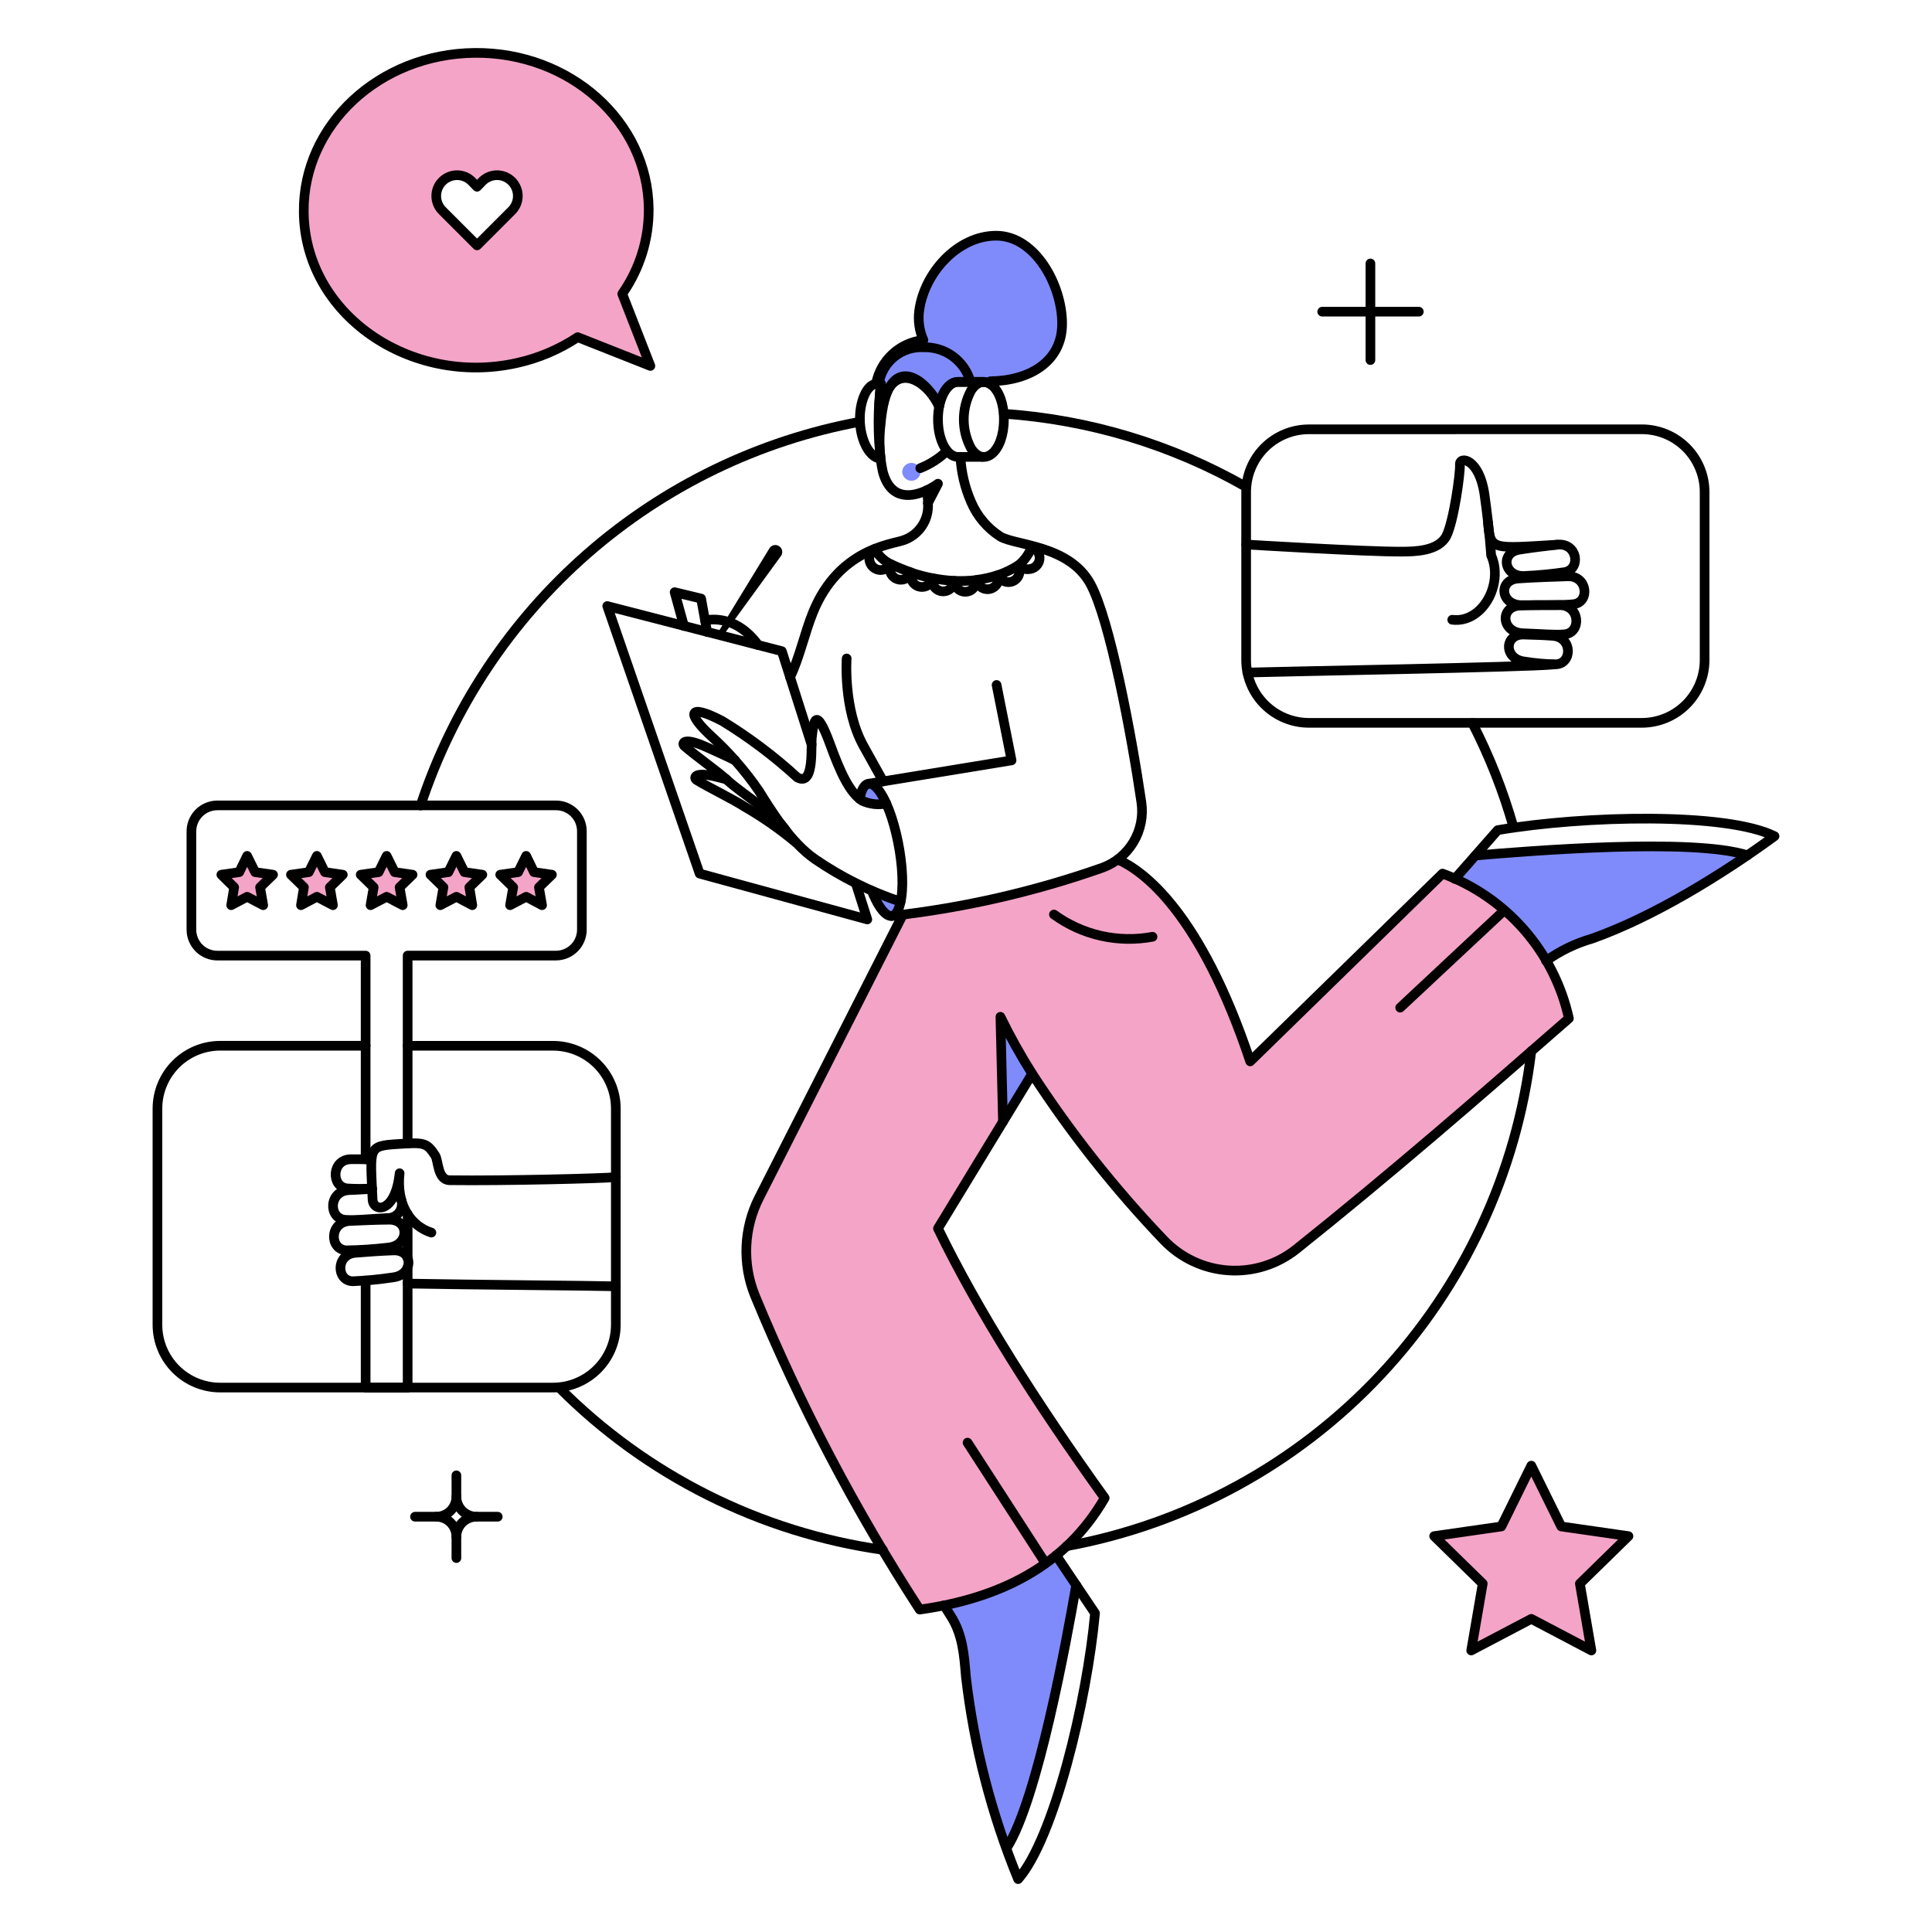 <?xml version="1.0" encoding="UTF-8"?> <svg xmlns="http://www.w3.org/2000/svg" width="200" height="200" viewBox="0 0 200 200" fill="none"><path d="M149.332 90.434L129.445 109.888C124.264 94.385 118.347 90.133 115.738 88.978C113.112 90.975 100.167 93.811 93.488 94.67L78.591 124.028C77.807 125.581 77.363 127.282 77.288 129.019C77.213 130.758 77.509 132.491 78.156 134.105C82.84 145.449 88.555 156.34 95.227 166.641C103.393 165.507 110.293 162.18 114.377 155.09C107.25 145.165 101.276 135.75 97.118 127.187L103.847 116.128L103.564 105.276C107.684 113.784 114.869 122.404 120.445 128.34C122.2 130.199 124.589 131.331 127.139 131.509C129.688 131.688 132.212 130.901 134.208 129.304C143.906 121.572 153.189 113.499 162.414 105.424C161.66 102.031 160.067 98.882 157.783 96.263C155.497 93.644 152.592 91.641 149.332 90.434Z" fill="#F4A4C7"></path><path fill-rule="evenodd" clip-rule="evenodd" d="M67.326 37.879L59.802 34.904C57.886 36.175 55.752 37.081 53.507 37.577C42.523 40.034 31.544 32.589 31.445 21.942C31.356 12.944 39.269 5.575 49.137 5.475C58.986 5.381 67.052 12.584 67.155 21.607C67.181 24.757 66.223 27.837 64.414 30.417L67.326 37.879ZM52.276 18.318C52.537 18.427 52.775 18.585 52.974 18.785C53.174 18.985 53.333 19.222 53.441 19.483C53.55 19.744 53.605 20.024 53.605 20.307C53.605 20.59 53.55 20.87 53.441 21.131C53.333 21.392 53.174 21.629 52.974 21.829L49.383 25.402L45.791 21.829C45.387 21.425 45.16 20.878 45.16 20.307C45.16 19.736 45.387 19.189 45.791 18.785C46.194 18.382 46.742 18.155 47.312 18.155C47.883 18.155 48.431 18.382 48.834 18.785L49.383 19.333L49.931 18.785C50.13 18.585 50.368 18.427 50.629 18.318C50.89 18.21 51.17 18.154 51.453 18.154C51.735 18.154 52.015 18.21 52.276 18.318Z" fill="#F4A4C7"></path><path d="M25.581 88.601L26.413 90.284L28.266 90.549L26.923 91.853L27.245 93.705L25.581 92.835L23.936 93.705L24.239 91.853L22.916 90.549L24.768 90.284L25.581 88.601Z" fill="#F4A4C7"></path><path d="M32.803 88.601L33.635 90.284L35.487 90.549L34.145 91.853L34.467 93.705L32.803 92.835L31.158 93.705L31.461 91.853L30.118 90.549L31.971 90.284L32.803 88.601Z" fill="#F4A4C7"></path><path d="M40.024 88.601L40.856 90.284L42.709 90.549L41.367 91.853L41.688 93.705L40.024 92.835L38.361 93.705L38.682 91.853L37.34 90.549L39.193 90.284L40.024 88.601Z" fill="#F4A4C7"></path><path d="M47.246 88.601L48.078 90.284L49.931 90.549L48.589 91.853L48.891 93.705L47.246 92.835L45.583 93.705L45.904 91.853L44.562 90.549L46.414 90.284L47.246 88.601Z" fill="#F4A4C7"></path><path d="M54.468 88.601L55.281 90.284L57.134 90.549L55.791 91.853L56.113 93.705L54.468 92.835L52.804 93.705L53.126 91.853L51.783 90.549L53.636 90.284L54.468 88.601Z" fill="#F4A4C7"></path><path d="M168.578 159.021L161.621 158.019L158.52 151.724L155.42 158.019L148.463 159.021L153.491 163.937L152.3 170.856L158.52 167.585L164.74 170.856L163.549 163.937L168.578 159.021Z" fill="#F4A4C7"></path><path d="M95.927 50.754C96.016 51.189 96.061 51.633 96.059 52.077L97.098 50.073C96.728 50.333 96.336 50.561 95.927 50.754Z" fill="#7F8BFA"></path><path d="M93.223 93.345C92.713 95.879 91.314 94.915 90.255 92.23C91.22 92.663 92.212 93.035 93.223 93.345Z" fill="#7F8BFA"></path><path d="M91.749 83.177C91.282 83.293 90.796 83.313 90.322 83.235C89.847 83.156 89.393 82.982 88.989 82.722C89.423 80.299 90.671 80.776 91.749 83.177Z" fill="#7F8BFA"></path><path d="M79.649 56.765L74.337 65.462C74.293 65.529 74.277 65.612 74.293 65.691C74.309 65.771 74.356 65.841 74.423 65.885C74.491 65.93 74.573 65.947 74.653 65.931C74.732 65.915 74.802 65.868 74.848 65.801L80.841 57.559C80.898 57.481 80.938 57.392 80.96 57.298C80.982 57.204 80.985 57.106 80.968 57.011C80.951 56.916 80.915 56.825 80.862 56.744C80.809 56.663 80.74 56.594 80.66 56.54C80.579 56.486 80.489 56.45 80.394 56.432C80.299 56.414 80.201 56.416 80.106 56.437C80.012 56.458 79.923 56.498 79.844 56.554C79.766 56.611 79.7 56.682 79.649 56.765Z" fill="black"></path><path d="M93.394 48.844C93.402 49.092 93.506 49.327 93.684 49.499C93.862 49.672 94.1 49.768 94.348 49.768C94.596 49.768 94.835 49.672 95.013 49.499C95.191 49.327 95.295 49.092 95.303 48.844C95.295 48.596 95.191 48.361 95.013 48.189C94.835 48.016 94.596 47.92 94.348 47.92C94.1 47.92 93.862 48.016 93.684 48.189C93.506 48.361 93.402 48.596 93.394 48.844Z" fill="#7F8BFA"></path><path d="M106.853 111.154L103.828 116.107L103.544 105.256C104.545 107.277 105.649 109.247 106.853 111.154Z" fill="#7F8BFA"></path><path d="M152.735 88.562L150.618 90.983C154.591 92.728 157.898 95.703 160.052 99.471C161.495 98.435 163.107 97.654 164.816 97.164C170.509 94.929 175.921 92.036 180.942 88.544C175.421 86.711 158.426 88.071 152.735 88.562Z" fill="#7F8BFA"></path><path d="M109.368 161.025C105.97 163.67 101.979 165.448 97.74 166.205L98.422 167.283C99.651 169.192 99.802 171.291 99.99 173.559C100.69 179.638 102.092 185.615 104.169 191.37C107.383 186.494 110.427 169.724 111.41 164.09L109.368 161.025Z" fill="#7F8BFA"></path><path d="M109.95 33.512C109.95 29.504 107.153 24.4 103.127 24.4C99.118 24.4 95.64 28.294 95.148 32.208C95.021 33.227 95.173 34.262 95.588 35.202C94.393 35.33 93.271 35.84 92.388 36.656C91.505 37.472 90.909 38.55 90.687 39.732L91.178 39.713C91.038 41.05 90.974 42.394 90.984 43.739C91.795 36.525 95.932 39.244 97.208 42.057C97.507 40.583 98.267 39.543 99.156 39.543H101.821C102.11 39.553 102.387 39.653 102.617 39.826C102.59 39.702 102.561 39.584 102.531 39.466C106.509 39.426 109.95 37.479 109.95 33.512Z" fill="#7F8BFA"></path><path d="M109.95 33.512C109.95 29.504 107.153 24.4 103.127 24.4C99.118 24.4 95.64 28.294 95.148 32.208C95.021 33.227 95.173 34.262 95.588 35.202C94.393 35.33 93.271 35.84 92.388 36.656C91.505 37.472 90.909 38.55 90.687 39.732L91.178 39.713C91.038 41.05 90.974 42.394 90.984 43.739C91.795 36.525 95.932 39.244 97.208 42.057C97.507 40.583 98.267 39.543 99.156 39.543H101.821C102.11 39.553 102.387 39.653 102.617 39.826C102.59 39.702 102.561 39.584 102.531 39.466C106.509 39.426 109.95 37.479 109.95 33.512Z" stroke="black" stroke-linejoin="round"></path><path d="M91.389 160.439C78.678 158.627 66.904 152.72 57.852 143.614" stroke="black" stroke-linecap="round" stroke-linejoin="round"></path><path d="M158.52 108.81C157.025 121.371 151.548 133.124 142.891 142.346C134.232 151.569 122.849 157.777 110.407 160.061" stroke="black" stroke-linecap="round" stroke-linejoin="round"></path><path d="M152.414 74.838C154.195 78.298 155.627 81.927 156.686 85.672" stroke="black" stroke-linecap="round" stroke-linejoin="round"></path><path d="M42.199 118.376V98.922H57.549C58.262 98.922 58.945 98.639 59.449 98.136C59.953 97.632 60.236 96.948 60.236 96.236V86.049C60.236 85.697 60.166 85.348 60.031 85.023C59.896 84.697 59.698 84.402 59.448 84.153C59.199 83.905 58.902 83.708 58.577 83.574C58.251 83.44 57.902 83.372 57.549 83.374H22.5C22.146 83.374 21.796 83.444 21.47 83.58C21.143 83.715 20.847 83.914 20.598 84.165C20.348 84.415 20.151 84.712 20.016 85.039C19.882 85.366 19.814 85.717 19.815 86.07V96.238C19.815 96.95 20.098 97.634 20.602 98.138C21.106 98.641 21.789 98.924 22.502 98.924H37.85V120" stroke="black" stroke-linecap="round" stroke-linejoin="round"></path><path d="M42.199 130.248V125.673" stroke="black" stroke-linecap="round" stroke-linejoin="round"></path><path d="M37.851 132.564V143.652H42.199V131.174" stroke="black" stroke-linecap="round" stroke-linejoin="round"></path><path d="M42.199 108.259H57.247C58.972 108.259 60.626 108.944 61.846 110.163C63.065 111.383 63.75 113.038 63.75 114.762V137.127C63.751 138.853 63.066 140.508 61.847 141.729C60.627 142.95 58.973 143.638 57.247 143.64H22.802C21.948 143.641 21.103 143.474 20.314 143.147C19.525 142.822 18.808 142.343 18.204 141.74C17.6 141.137 17.121 140.421 16.794 139.633C16.467 138.844 16.299 137.999 16.299 137.145V114.758C16.299 113.034 16.984 111.379 18.204 110.159C19.423 108.94 21.077 108.255 22.802 108.255H37.85" stroke="black" stroke-linecap="round" stroke-linejoin="round"></path><path d="M40.138 129.154C42.387 128.976 42.444 126.239 40.27 126.261C38.645 126.278 37.51 126.338 36.225 126.393C34.069 126.493 34.089 129.362 35.865 129.437C37.294 129.416 38.72 129.321 40.138 129.154Z" stroke="black" stroke-linecap="round" stroke-linejoin="round"></path><path d="M38.462 120.02C37.683 120.002 37.103 120.002 36.372 120.002C34.311 119.983 34.236 122.856 35.937 123.026C36.794 123.083 37.653 123.083 38.509 123.026" stroke="black" stroke-linecap="round" stroke-linejoin="round"></path><path d="M40.648 132.238C42.822 132.001 42.822 129.364 40.724 129.44C39.155 129.497 38.059 129.593 36.811 129.686C34.731 129.84 34.807 132.61 36.527 132.635C37.907 132.575 39.283 132.443 40.648 132.238Z" stroke="black" stroke-linecap="round" stroke-linejoin="round"></path><path d="M38.516 123.084C37.698 123.104 36.989 123.179 36.187 123.196C33.998 123.253 33.957 126.168 35.771 126.281C36.865 126.348 38.021 126.205 40.119 126.092C40.432 126.101 40.74 126.007 40.996 125.826C41.252 125.645 41.442 125.386 41.537 125.088C41.633 124.789 41.63 124.468 41.528 124.172C41.425 123.876 41.23 123.62 40.97 123.445" stroke="black" stroke-linecap="round" stroke-linejoin="round"></path><path d="M63.75 121.854C62.673 121.987 52.142 122.252 46.547 122.176C45.28 122.158 45.389 120.137 45.054 119.624C44.159 118.251 43.882 118.259 41.197 118.43C38.04 118.629 38.331 118.77 38.57 124.177C38.629 125.5 40.933 125.651 41.368 121.454C41.009 124.687 42.483 126.899 44.657 127.598" stroke="black" stroke-linecap="round" stroke-linejoin="round"></path><path d="M63.75 133.159C61.028 133.084 49.307 133.008 42.199 132.876" stroke="black" stroke-linecap="round" stroke-linejoin="round"></path><path d="M25.581 88.601L26.413 90.284L28.266 90.549L26.923 91.853L27.245 93.705L25.581 92.835L23.936 93.705L24.239 91.853L22.916 90.549L24.768 90.284L25.581 88.601Z" stroke="black" stroke-linecap="round" stroke-linejoin="round"></path><path d="M32.803 88.601L33.635 90.284L35.487 90.549L34.145 91.853L34.467 93.705L32.803 92.835L31.158 93.705L31.461 91.853L30.118 90.549L31.971 90.284L32.803 88.601Z" stroke="black" stroke-linecap="round" stroke-linejoin="round"></path><path d="M40.025 88.601L40.856 90.284L42.709 90.549L41.367 91.853L41.688 93.705L40.025 92.835L38.361 93.705L38.682 91.853L37.34 90.549L39.193 90.284L40.025 88.601Z" stroke="black" stroke-linecap="round" stroke-linejoin="round"></path><path d="M47.246 88.601L48.078 90.284L49.931 90.549L48.589 91.853L48.891 93.705L47.246 92.835L45.583 93.705L45.904 91.853L44.562 90.549L46.414 90.284L47.246 88.601Z" stroke="black" stroke-linecap="round" stroke-linejoin="round"></path><path d="M54.468 88.601L55.281 90.284L57.134 90.549L55.791 91.853L56.113 93.705L54.468 92.835L52.804 93.705L53.126 91.853L51.783 90.549L53.636 90.284L54.468 88.601Z" stroke="black" stroke-linecap="round" stroke-linejoin="round"></path><path d="M157.65 65.556C155.401 65.477 155.212 62.758 157.386 62.682C159.012 62.626 160.146 62.645 161.45 62.645C163.605 62.645 163.718 65.53 161.942 65.669C160.864 65.756 159.73 65.629 157.65 65.556Z" stroke="black" stroke-linecap="round" stroke-linejoin="round"></path><path d="M157.839 68.486C155.666 68.249 155.665 65.613 157.764 65.688C159.333 65.745 159.522 65.728 160.749 65.821C162.828 65.976 162.753 68.744 161.032 68.77C159.963 68.753 158.895 68.658 157.839 68.486Z" stroke="black" stroke-linecap="round" stroke-linejoin="round"></path><path d="M150.334 64.157C153.472 64.555 155.684 60.414 154.361 57.484C154.361 57.484 154.21 55.007 153.68 51.226C153.151 47.445 151.071 47.18 151.128 48.088C151.185 48.995 150.485 54.004 149.729 55.48C148.916 57.067 146.44 57.099 145.116 57.105C141.298 57.124 129.009 56.368 129.009 56.368" stroke="black" stroke-linecap="round" stroke-linejoin="round"></path><path d="M129.123 69.621C132.923 69.507 157.991 69.072 160.77 68.789" stroke="black" stroke-linecap="round" stroke-linejoin="round"></path><path d="M157.896 59.62C155.722 59.806 155.21 57.223 157.291 56.898C158.843 56.655 159.938 56.536 161.186 56.387C163.265 56.138 163.715 58.861 162.018 59.223C160.651 59.426 159.276 59.558 157.896 59.62Z" stroke="black" stroke-linecap="round" stroke-linejoin="round"></path><path d="M157.537 62.645C155.348 62.665 155.042 60.037 157.159 59.885C158.728 59.771 161.039 59.699 162.282 59.658C164.362 59.588 164.608 62.352 162.887 62.55C161.848 62.67 159.541 62.626 157.537 62.645Z" stroke="black" stroke-linecap="round" stroke-linejoin="round"></path><path d="M154.04 54.1C154.285 56.992 154.418 56.786 161.186 56.388" stroke="black" stroke-linecap="round" stroke-linejoin="round"></path><path d="M169.958 44.439C171.682 44.439 173.337 45.124 174.557 46.344C175.775 47.564 176.461 49.218 176.461 50.943V68.316C176.462 70.042 175.776 71.697 174.558 72.918C173.338 74.14 171.683 74.827 169.958 74.829H135.513C134.659 74.83 133.813 74.663 133.023 74.337C132.234 74.012 131.517 73.534 130.912 72.931C130.307 72.328 129.827 71.612 129.499 70.823C129.171 70.034 129.001 69.189 129 68.335V50.947C128.999 50.093 129.167 49.248 129.492 48.459C129.818 47.67 130.296 46.953 130.899 46.349C131.502 45.745 132.218 45.266 133.006 44.939C133.795 44.612 134.64 44.443 135.494 44.443L169.958 44.439Z" stroke="black" stroke-linecap="round" stroke-linejoin="round"></path><path d="M95.927 50.754C96.338 50.566 96.731 50.338 97.098 50.073L96.059 52.077" stroke="black" stroke-linecap="round" stroke-linejoin="round"></path><path d="M99.423 47.294C99.51 48.911 99.887 50.499 100.538 51.982C101.161 53.442 102.209 54.68 103.544 55.536C105.112 56.485 110.673 56.405 112.883 60.452C114.888 64.118 117.136 76.067 118.157 83.062C118.364 84.483 118.074 85.932 117.337 87.164C116.6 88.397 115.461 89.338 114.111 89.828C107.057 92.312 99.742 93.986 92.309 94.817" stroke="black" stroke-linecap="round" stroke-linejoin="round"></path><path d="M97.214 42.057C95.911 39.184 91.833 36.063 91.165 43.872C90.959 45.531 91.036 47.214 91.392 48.847C92.223 51.91 94.531 51.418 95.93 50.757C96.019 51.192 96.063 51.635 96.062 52.08C96.127 52.918 95.909 53.753 95.443 54.453C94.977 55.152 94.29 55.675 93.491 55.936C92.241 56.367 86.824 56.859 84.171 63.366C83.298 65.501 82.772 68.073 81.789 70.096" stroke="black" stroke-linecap="round" stroke-linejoin="round"></path><path d="M103.166 70.906L104.716 78.714L89.915 81.134" stroke="black" stroke-linecap="round" stroke-linejoin="round"></path><path d="M91.749 83.177C90.908 83.353 90.033 83.253 89.253 82.892C87.93 82.041 86.965 79.884 85.926 77.031C84.433 72.964 84.225 74.687 84.054 76.235C83.9 77.006 84.389 81.523 82.523 80.47C80.128 78.276 77.526 76.32 74.753 74.627C71.211 72.788 70.992 73.794 73.694 76.272C74.525 77.029 75.314 77.831 76.058 78.673C76.963 79.69 77.803 80.764 78.572 81.887C79.716 83.726 81.823 87.198 84.395 88.957C87.118 90.824 90.09 92.3 93.223 93.343" stroke="black" stroke-linecap="round" stroke-linejoin="round"></path><path d="M81.521 86.219C80.387 84.291 76.962 82.289 75.324 80.796C74.207 79.778 72.088 78.309 70.863 77.242C70.559 76.979 70.674 76.259 72.999 77.28C73.515 77.509 75.293 78.301 76.091 78.713" stroke="black" stroke-linecap="round" stroke-linejoin="round"></path><path d="M75.189 80.675C74.78 80.564 74.429 80.476 74.243 80.434C71.785 79.81 71.784 80.549 72.125 80.756C73.502 81.591 75.854 82.715 77.116 83.535C78.97 84.604 80.728 85.832 82.372 87.202" stroke="black" stroke-linecap="round" stroke-linejoin="round"></path><path d="M88.992 82.703C89.344 80.771 90.22 80.704 91.109 82.007C92.86 84.565 94.094 91.497 92.999 94.124C92.376 95.623 91.184 94.592 90.255 92.233" stroke="black" stroke-linecap="round" stroke-linejoin="round"></path><path d="M88.591 91.437L89.783 95.179L72.428 90.435L62.862 62.739L80.935 67.409L84.016 77.088" stroke="black" stroke-linecap="round" stroke-linejoin="round"></path><path d="M70.802 64.8L69.838 61.303L72.579 61.964L73.203 65.424" stroke="black" stroke-linecap="round" stroke-linejoin="round"></path><path d="M98.025 46.689C97.227 47.452 96.29 48.055 95.265 48.466" stroke="black" stroke-linecap="round" stroke-linejoin="round"></path><path d="M87.646 68.165C87.646 68.165 87.271 73.41 89.386 77.219L91.427 80.887" stroke="black" stroke-linecap="round" stroke-linejoin="round"></path><path d="M93.457 94.692L78.572 124.009C77.788 125.562 77.343 127.263 77.268 129C77.193 130.739 77.489 132.472 78.137 134.086C82.815 145.433 88.53 156.325 95.208 166.622C103.374 165.488 110.274 162.161 114.358 155.071C107.231 145.146 101.257 135.732 97.099 127.168L106.85 111.155C110.838 117.292 115.389 123.045 120.442 128.34C122.197 130.198 124.586 131.33 127.136 131.508C129.685 131.687 132.209 130.9 134.205 129.304C143.899 121.567 153.186 113.499 162.411 105.424C161.661 102.03 160.07 98.879 157.786 96.26C155.5 93.641 152.594 91.637 149.332 90.434L129.421 109.874C124.247 94.383 118.328 90.132 115.719 88.978" stroke="black" stroke-linecap="round" stroke-linejoin="round"></path><path d="M103.828 116.107L103.563 105.256C104.55 107.281 105.648 109.251 106.853 111.154" stroke="black" stroke-linecap="round" stroke-linejoin="round"></path><path d="M152.735 88.562C158.407 88.073 175.29 86.721 180.894 88.542" stroke="black" stroke-linecap="round" stroke-linejoin="round"></path><path d="M150.599 90.983L155.042 85.936C164.078 84.404 178.692 84.083 183.698 86.559C178.213 90.568 171.161 94.909 164.811 97.164C163.103 97.654 161.492 98.435 160.047 99.471" stroke="black" stroke-linecap="round" stroke-linejoin="round"></path><path d="M109.329 161.006L113.356 166.999C112.524 176.13 109.084 190.347 105.396 194.525C102.644 187.817 100.825 180.762 99.989 173.559C99.803 171.291 99.65 169.192 98.421 167.283L97.725 166.188" stroke="black" stroke-linecap="round" stroke-linejoin="round"></path><path d="M72.995 64.233C72.995 64.233 76.02 63.363 78.496 66.785" stroke="black" stroke-linecap="round" stroke-linejoin="round"></path><path d="M90.539 56.822C90.325 56.959 90.16 57.16 90.069 57.398C89.978 57.635 89.965 57.895 90.033 58.14C90.101 58.385 90.245 58.602 90.445 58.758C90.645 58.915 90.89 59.004 91.144 59.011C91.355 59.01 91.561 58.951 91.741 58.841C91.921 58.731 92.068 58.574 92.165 58.387C91.482 58.035 90.917 57.491 90.539 56.822Z" stroke="black" stroke-linecap="round" stroke-linejoin="round"></path><path d="M92.108 58.864C92.107 59.134 92.201 59.397 92.375 59.605C92.548 59.812 92.79 59.952 93.056 60C93.322 60.047 93.597 59.999 93.832 59.864C94.066 59.73 94.246 59.516 94.338 59.262C93.61 59.014 92.896 58.724 92.202 58.392C92.135 58.54 92.103 58.701 92.108 58.864Z" stroke="black" stroke-linecap="round" stroke-linejoin="round"></path><path d="M94.282 59.603C94.281 59.888 94.385 60.163 94.575 60.376C94.764 60.589 95.025 60.725 95.308 60.758C95.591 60.791 95.876 60.718 96.109 60.554C96.342 60.39 96.506 60.145 96.57 59.868C95.815 59.721 95.07 59.526 94.34 59.282C94.301 59.384 94.281 59.493 94.282 59.603Z" stroke="black" stroke-linecap="round" stroke-linejoin="round"></path><path d="M96.494 60.036C96.483 60.338 96.593 60.632 96.798 60.855C97.004 61.077 97.289 61.208 97.591 61.221C97.894 61.233 98.189 61.126 98.412 60.921C98.635 60.717 98.768 60.432 98.782 60.13C98.02 60.093 97.262 59.998 96.515 59.847C96.518 59.901 96.494 59.979 96.494 60.036Z" stroke="black" stroke-linecap="round" stroke-linejoin="round"></path><path d="M98.8 60.13C98.8 60.428 98.917 60.714 99.126 60.926C99.334 61.138 99.618 61.26 99.916 61.265C100.071 61.266 100.224 61.235 100.367 61.174C100.51 61.112 100.637 61.022 100.742 60.907C100.847 60.794 100.927 60.659 100.977 60.512C101.027 60.365 101.045 60.209 101.031 60.055C100.291 60.136 99.545 60.162 98.8 60.13Z" stroke="black" stroke-linecap="round" stroke-linejoin="round"></path><path d="M102.221 60.996C102.4 60.995 102.576 60.953 102.736 60.874C102.897 60.794 103.036 60.678 103.144 60.535C103.252 60.392 103.325 60.227 103.359 60.051C103.392 59.875 103.384 59.694 103.336 59.522C102.606 59.769 101.852 59.94 101.087 60.032C101.131 60.3 101.271 60.544 101.478 60.721C101.686 60.897 101.948 60.995 102.221 60.996Z" stroke="black" stroke-linecap="round" stroke-linejoin="round"></path><path d="M104.395 60.263C104.597 60.263 104.795 60.21 104.969 60.11C105.144 60.01 105.289 59.865 105.391 59.691C105.492 59.517 105.546 59.319 105.547 59.117C105.548 58.916 105.496 58.718 105.397 58.542C104.74 58.948 104.044 59.284 103.317 59.544C103.408 59.756 103.558 59.936 103.749 60.064C103.94 60.191 104.165 60.26 104.395 60.263Z" stroke="black" stroke-linecap="round" stroke-linejoin="round"></path><path d="M106.796 56.633C107.063 56.715 107.29 56.889 107.44 57.123C107.589 57.358 107.65 57.639 107.611 57.914C107.573 58.19 107.437 58.443 107.229 58.627C107.02 58.812 106.753 58.916 106.475 58.922C106.279 58.938 106.082 58.913 105.895 58.847C105.709 58.782 105.54 58.679 105.397 58.544C106.028 58.045 106.511 57.385 106.796 56.633Z" stroke="black" stroke-linecap="round" stroke-linejoin="round"></path><path d="M141.865 27.273V37.274" stroke="black" stroke-linecap="round" stroke-linejoin="round"></path><path d="M146.875 32.264H136.874" stroke="black" stroke-linecap="round" stroke-linejoin="round"></path><path d="M100.52 46.405C101.872 48.479 103.922 46.746 103.922 43.42C103.922 40.112 101.859 38.364 100.52 40.435C100.028 41.353 99.771 42.379 99.771 43.42C99.771 44.462 100.028 45.487 100.52 46.405Z" stroke="black" stroke-linecap="round" stroke-linejoin="round"></path><path d="M101.843 39.524H99.178C98.021 39.524 97.096 41.273 97.099 43.418C97.102 45.564 98.025 47.299 99.178 47.299H101.675" stroke="black" stroke-linecap="round" stroke-linejoin="round"></path><path d="M90.671 39.751C89.763 39.789 88.913 41.585 89.025 43.721C89.14 45.763 90.085 47.402 91.161 47.483C90.861 44.907 90.873 42.305 91.198 39.732L90.671 39.751Z" stroke="black" stroke-linecap="round" stroke-linejoin="round"></path><path d="M90.992 39.618C91.18 38.549 91.752 37.584 92.602 36.909C93.453 36.233 94.521 35.892 95.605 35.951C96.698 35.917 97.77 36.251 98.651 36.898C99.532 37.546 100.169 38.471 100.463 39.524" stroke="black" stroke-linecap="round" stroke-linejoin="round"></path><path d="M52.974 18.766C52.775 18.566 52.537 18.408 52.276 18.299C52.015 18.191 51.735 18.136 51.453 18.136C51.17 18.136 50.89 18.191 50.629 18.299C50.368 18.408 50.13 18.566 49.931 18.766L49.383 19.334L48.834 18.766C48.431 18.363 47.883 18.136 47.312 18.136C46.742 18.136 46.194 18.363 45.791 18.766C45.387 19.17 45.16 19.717 45.16 20.288C45.16 20.859 45.387 21.407 45.791 21.81L49.383 25.402L52.974 21.81C53.174 21.61 53.333 21.373 53.441 21.112C53.55 20.851 53.605 20.571 53.605 20.288C53.605 20.006 53.55 19.726 53.441 19.465C53.333 19.203 53.174 18.966 52.974 18.766Z" stroke="black" stroke-linecap="round" stroke-linejoin="round"></path><path d="M59.802 34.904L67.326 37.879L64.414 30.417C66.223 27.837 67.181 24.757 67.155 21.607C67.052 12.584 58.986 5.381 49.137 5.475C39.269 5.575 31.356 12.944 31.445 21.942C31.544 32.589 42.523 40.034 53.507 37.577C55.752 37.081 57.886 36.175 59.802 34.904Z" stroke="black" stroke-linecap="round" stroke-linejoin="round"></path><path d="M168.578 159.021L161.621 158.019L158.52 151.724L155.42 158.019L148.463 159.021L153.491 163.937L152.3 170.856L158.52 167.585L164.74 170.856L163.549 163.937L168.578 159.021Z" stroke="black" stroke-linecap="round" stroke-linejoin="round"></path><path d="M103.922 42.832C112.749 43.435 121.326 46.027 129.009 50.413" stroke="black" stroke-linecap="round" stroke-linejoin="round"></path><path d="M43.541 83.383C46.864 73.295 52.838 64.284 60.837 57.297C68.837 50.309 78.569 45.6 89.013 43.664" stroke="black" stroke-linecap="round" stroke-linejoin="round"></path><path d="M155.722 94.234L144.946 104.31" stroke="black" stroke-linecap="round" stroke-linejoin="round"></path><path d="M108.176 161.744L100.16 149.342" stroke="black" stroke-linecap="round" stroke-linejoin="round"></path><path d="M109.102 94.669C110.558 95.727 112.214 96.477 113.969 96.874C115.724 97.27 117.542 97.305 119.311 96.975" stroke="black" stroke-linecap="round" stroke-linejoin="round"></path><path d="M47.246 152.726V154.927" stroke="black" stroke-linecap="round" stroke-linejoin="round"></path><path d="M51.528 157.009H49.327" stroke="black" stroke-linecap="round" stroke-linejoin="round"></path><path d="M47.246 161.29V159.089" stroke="black" stroke-linecap="round" stroke-linejoin="round"></path><path d="M42.964 157.009H45.166" stroke="black" stroke-linecap="round" stroke-linejoin="round"></path><path d="M49.327 157.009C49.053 157.009 48.783 156.955 48.53 156.85C48.278 156.746 48.048 156.593 47.855 156.4C47.661 156.206 47.508 155.977 47.404 155.724C47.299 155.471 47.246 155.201 47.246 154.927C47.247 155.201 47.193 155.471 47.089 155.724C46.985 155.977 46.831 156.207 46.638 156.4C46.445 156.593 46.215 156.747 45.963 156.851C45.71 156.956 45.439 157.009 45.166 157.009C45.439 157.009 45.71 157.061 45.962 157.166C46.215 157.27 46.444 157.423 46.638 157.617C46.831 157.811 46.984 158.039 47.089 158.292C47.193 158.545 47.247 158.815 47.246 159.089C47.246 158.815 47.3 158.545 47.404 158.292C47.509 158.04 47.662 157.811 47.855 157.617C48.048 157.424 48.278 157.271 48.53 157.167C48.783 157.062 49.053 157.009 49.327 157.009Z" stroke="black" stroke-linecap="round" stroke-linejoin="round"></path><path d="M111.409 164.088C110.43 169.701 107.405 186.365 104.205 191.313" stroke="black" stroke-linecap="round" stroke-linejoin="round"></path></svg> 